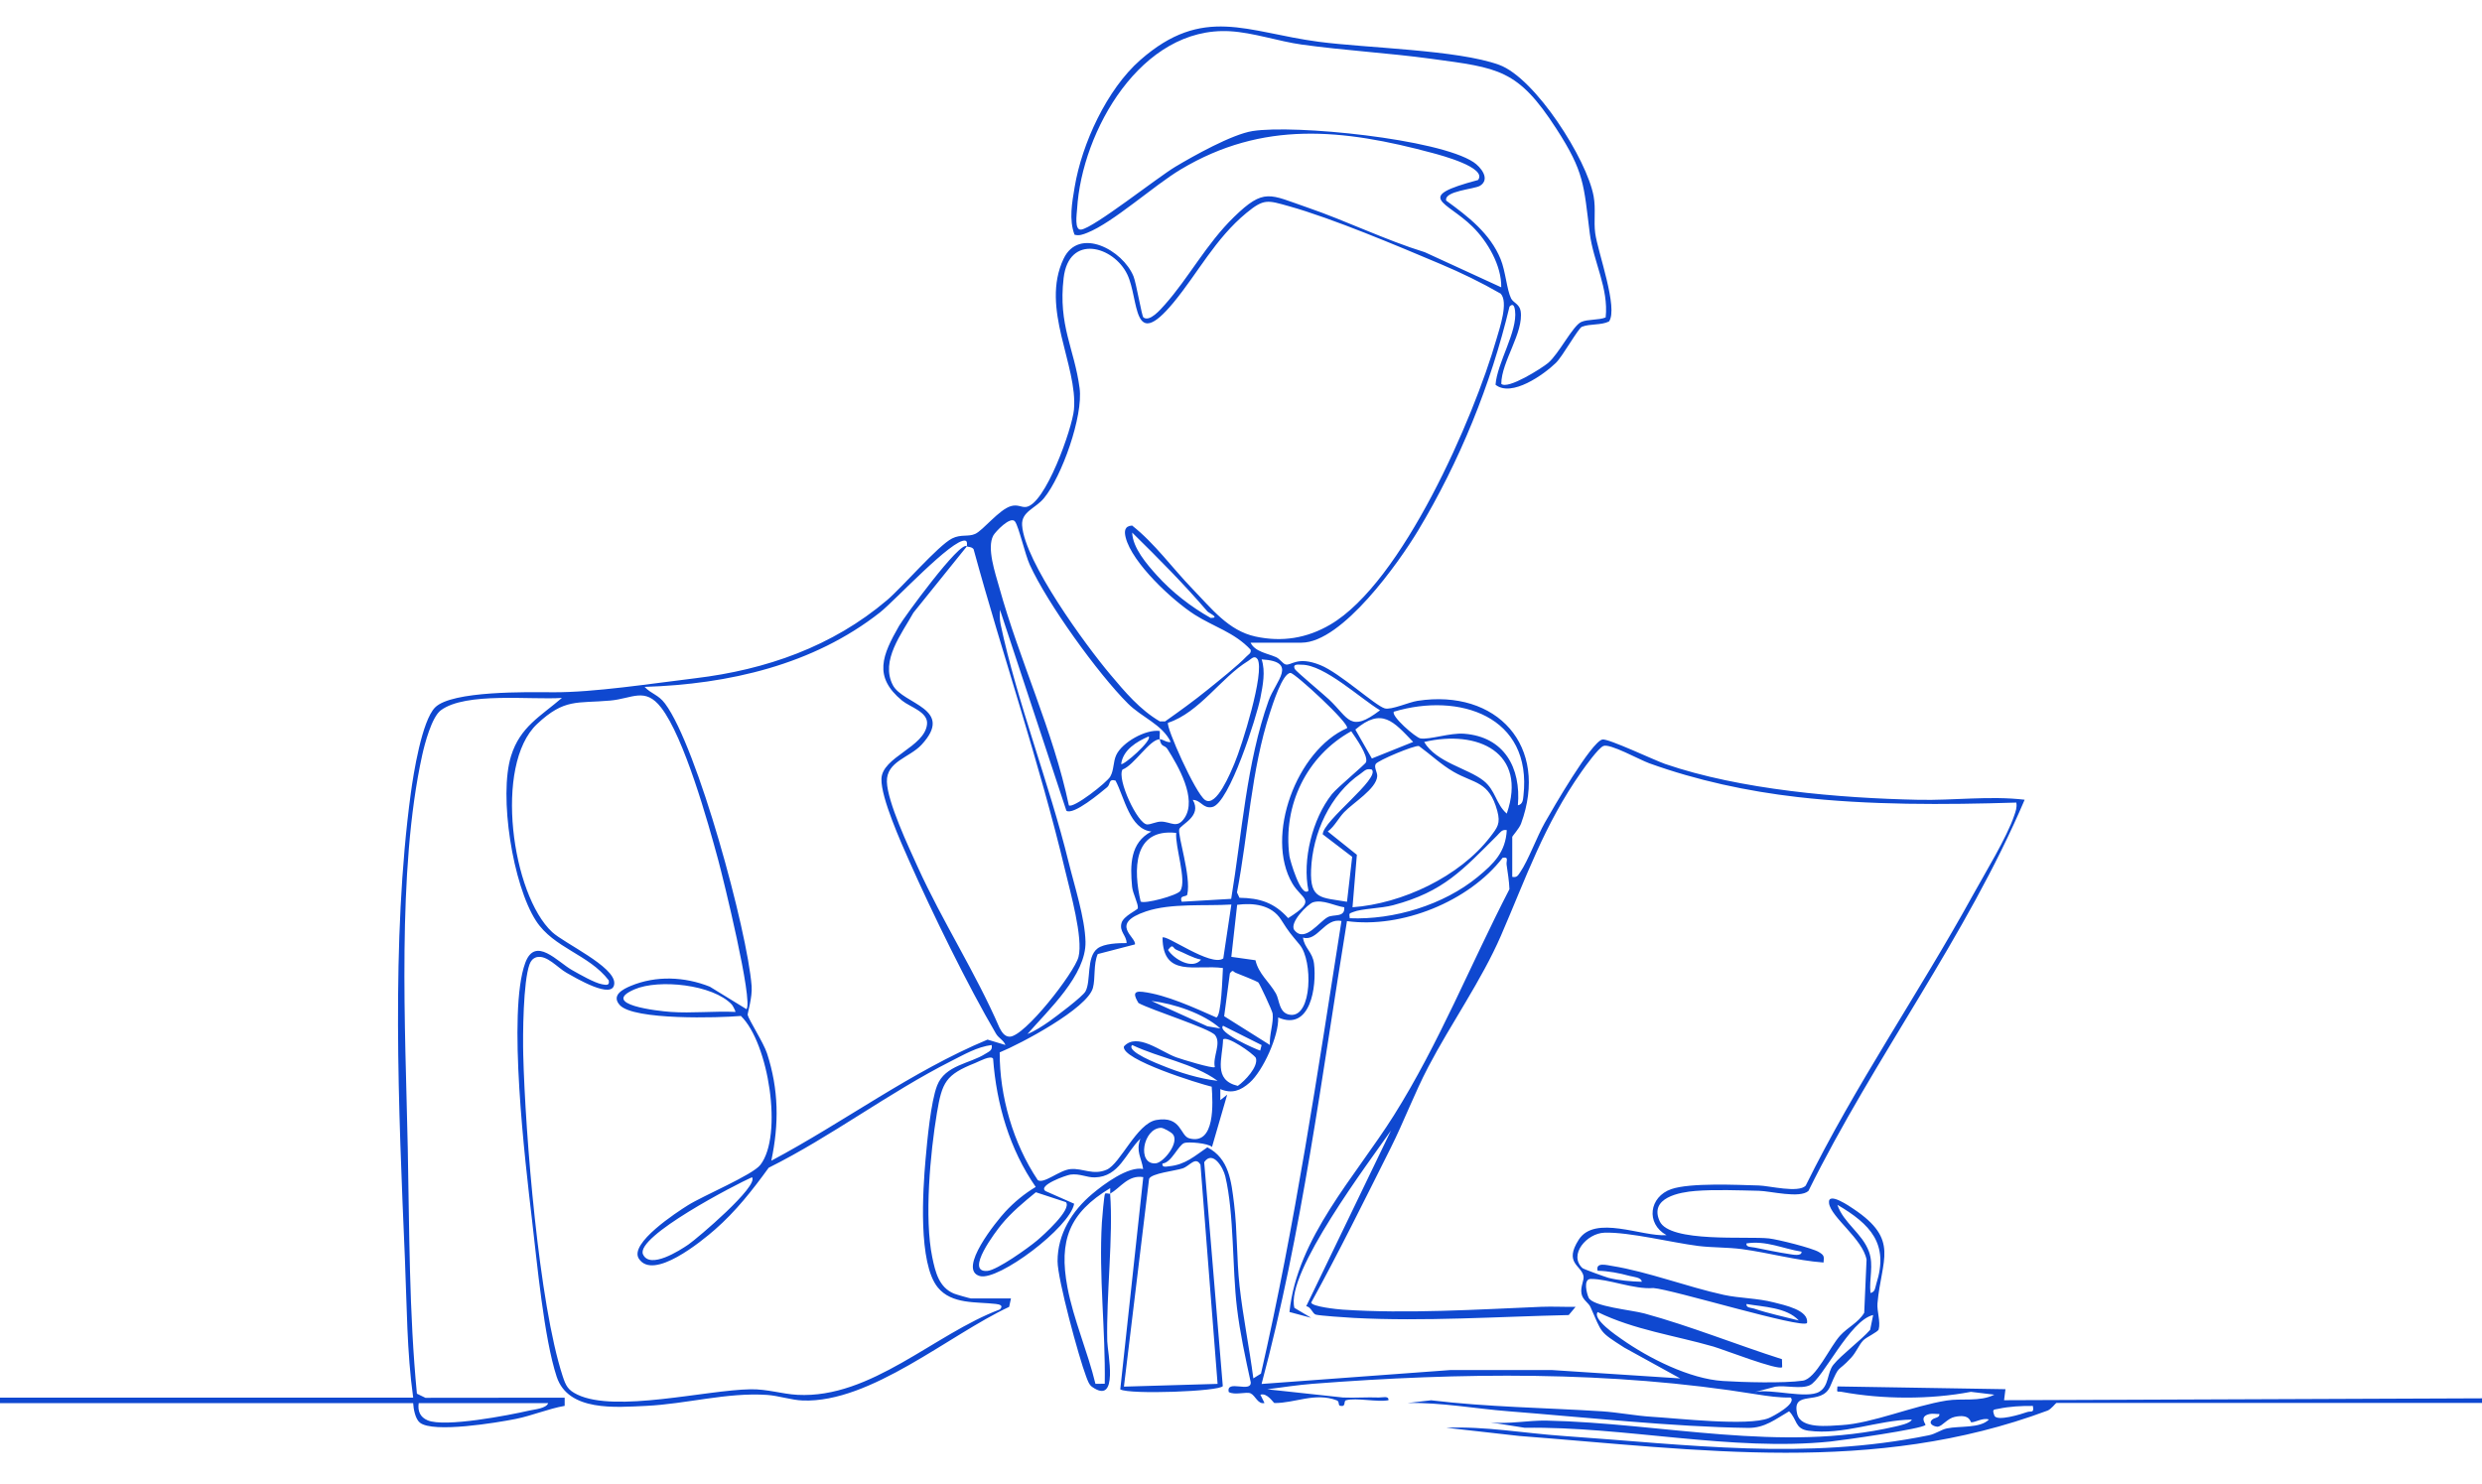 <svg width="562" height="336" viewBox="0 0 562 336" fill="none" xmlns="http://www.w3.org/2000/svg">
<g clip-path="url(#clip0_1886_1147)">
<path d="M251.366 270.35C252.102 279.983 250.468 293.341 250.717 303.754C250.773 306.237 253.437 318.422 247.262 314.067C246.563 313.575 246.214 312.464 245.915 311.678C244.274 307.36 239.471 289.729 239.465 285.636C239.459 279.441 242.758 274.218 247.33 270.369C249.963 268.154 255.495 264.055 258.845 264.735C258.427 262.052 257.142 260.729 258.221 257.872C254.84 261.11 253.456 266.494 247.917 266.638C246.064 266.688 244.517 265.727 242.378 266.008C241.436 266.133 234.862 268.472 236.746 269.745L243.22 272.602C242.284 277.974 226.055 290.128 221.875 288.986C216.661 287.558 225.755 276.415 227.645 274.393C229.685 272.209 231.961 270.331 234.519 268.803C228.618 260.305 225.624 250.054 224.869 239.766C224.377 238.886 221.645 240.409 220.815 240.733C214.129 243.397 213.324 245.051 212.151 252.032C210.636 261.073 209.263 275.94 211.097 284.738C211.796 288.107 212.607 291.526 215.987 292.948C216.443 293.142 219.661 294.059 219.867 294.059H228.911L228.5 295.962C214.927 302.282 197.2 317.705 181.794 317.168C179.236 317.081 176.249 316.07 173.704 315.902C164.579 315.29 155.353 317.967 146.259 318.385C139.454 318.697 128.676 319.72 126.05 311.784C123.181 303.093 121.59 285.829 120.455 276.202C118.927 263.181 114.841 229.172 118.933 218.06C121.204 211.89 126.268 217.861 129.543 219.695C131.215 220.637 134.62 222.602 136.317 222.902C137.227 223.064 138.101 223.289 137.832 222.003C133.317 216.114 125.383 214.729 121.366 208.527C116.126 200.441 112.895 180.245 115.727 171.18C117.785 164.579 122.389 162.239 127.235 158.053C120.324 158.546 105.435 156.655 99.803 160.867C97.763 162.395 96.16 168.447 95.599 171.011C89.829 197.259 91.788 233.003 92.331 260.031C92.705 278.592 92.617 297.153 94.401 315.621L96.329 316.557L127.859 316.526V318.379C124.123 319.04 120.486 320.6 116.775 321.342C112.571 322.185 98.063 324.593 95.069 322.178C94.027 321.336 93.628 319.084 93.553 317.767H-63V316.519H93.559C92.112 306.156 92.131 295.519 91.682 285.018C90.253 251.439 88.513 212.888 93.017 179.653C93.615 175.223 95.53 163.206 98.524 160.205C102.323 156.399 119.594 156.736 125.089 156.774C134.495 156.842 147.476 154.796 157.418 153.604C173.461 151.676 188.499 146.411 200.855 135.91C204.311 132.978 212.426 123.532 215.582 121.941C217.572 120.937 219.237 121.617 220.796 120.918C222.599 120.119 226.217 115.396 228.899 114.623C230.446 114.18 231.232 114.916 232.267 114.816C236.658 114.41 242.802 96.972 243.176 92.767C244.074 82.666 235.492 69.851 240.831 58.596C244.305 51.277 254.223 56.593 256.662 62.582C257.285 64.117 258.527 71.579 258.901 71.879C260.304 73.008 262.812 70.057 263.735 69.021C269.136 62.975 273.135 55.251 279.409 49.143C286.271 42.461 287.493 44.065 295.97 46.966C304.877 50.017 313.578 54.322 322.622 57.117L339.925 65.066C340.025 60.155 336.837 54.684 333.407 51.315C327.45 45.462 319.984 44.695 334.673 40.764C336.869 37.95 326.165 35.137 324.462 34.675C304.01 29.166 285.953 27.263 267.377 38.356C261.202 42.05 252.077 50.379 246.189 52.718C245.247 53.093 244.336 53.461 243.301 53.149C242.022 49.711 242.746 45.88 243.332 42.374C244.973 32.522 250.63 20.225 258.208 13.581C272.448 1.096 282.31 7.298 298.527 9.45C309.468 10.904 330.039 11.26 339.451 14.685C347.647 17.667 359.33 36.097 360.845 44.445C361.375 47.359 360.833 50.048 361.207 52.818C361.775 57.061 366.49 69.845 364.319 72.808C362.486 73.7 360.047 73.27 358.194 74.006C357.365 74.337 353.834 80.676 352.331 82.148C349.612 84.812 342.27 90.053 338.634 87.133C339.002 82.129 343.649 75.085 343.056 70.362C342.95 69.508 342.669 68.51 341.802 69.427C337.561 87.177 330.494 104.503 321.094 120.157C316.79 127.319 303.904 145.543 294.704 145.543H283.164C284.169 147.615 286.963 147.952 288.934 148.819C289.795 149.2 290.45 150.304 291.092 150.472C292.402 150.822 293.687 148.488 298.976 150.628C303.386 152.406 311.451 159.856 313.559 160.424C315.05 160.829 318.973 159.02 320.969 158.714C338.939 155.957 350.847 168.928 344.41 186.528C344.01 187.626 342.42 189.348 342.42 189.529V198.576C343.468 198.782 343.692 198.301 344.204 197.552C346.056 194.845 347.996 189.479 349.799 186.303C351.601 183.128 360.278 168.085 362.816 167.474C364.089 167.168 374.599 172.172 377.025 173.008C394.041 178.848 416.452 180.757 434.397 181.131C442.456 181.3 450.552 180.177 458.442 181.112C445.213 212.171 424.442 239.46 409.485 269.708C407.52 271.467 400.889 269.732 398.276 269.676C393.804 269.577 388.284 269.358 383.911 269.708C380.35 269.988 373.376 271.217 375.796 276.552C378.048 281.506 395.75 279.902 400.584 280.464C402.599 280.701 410.289 282.61 411.849 283.546C413.046 284.27 413.052 284.525 412.903 285.917C406.678 285.455 400.571 283.708 394.421 282.884C391.178 282.454 387.604 282.554 384.535 282.167C378.503 281.406 368.916 278.979 363.303 279.16C359.28 279.291 355.107 284.176 358.313 287.183C358.544 287.402 363.502 289.205 364.213 289.386C366.49 289.966 369.372 290.228 371.736 290.278C371.73 289.28 369.79 289.167 369.01 288.955C366.677 288.319 364.182 287.832 361.756 287.782C361.226 285.773 363.814 286.503 365.031 286.697C373.083 287.988 382.009 291.426 390.298 293.241C393.86 294.021 397.896 293.971 401.682 294.957C403.946 295.544 409.678 296.685 409.16 299.636C407.819 300.909 378.684 292.012 374.374 291.7C370.002 292.056 364.182 289.61 360.203 289.635C358.388 289.648 359.317 293.029 359.716 293.884C360.671 295.899 369.422 296.654 372.36 297.459C382.726 300.292 393.23 304.54 403.49 307.81L403.54 309.619C402.717 310.468 390.149 305.582 387.947 304.946C379.183 302.425 370.027 301.171 361.762 297.141C360.508 298.744 366.103 302.506 367.176 303.261C373.333 307.604 382.595 312.271 390.111 312.745C394.714 313.038 403.846 313.294 408.2 312.676C411.181 312.252 414.269 305.083 416.67 302.457C418.448 300.516 420.774 299.555 422.115 297.297L422.646 285.268C421.772 280.557 414.581 275.666 414.15 272.49C413.764 269.639 419.059 273.357 419.714 273.794C430.18 280.794 426.001 285.156 425.116 295.169C424.966 296.879 425.858 299.349 425.39 301.059C425.228 301.664 422.577 302.812 421.86 303.586C420.899 304.621 420.313 306.212 419.178 307.454C415.834 311.091 416.658 308.677 414.425 313.93C412.454 318.572 405.561 314.492 406.946 320.238C407.776 323.682 414.057 322.908 417.001 322.74C423.937 322.34 433.112 318.404 440.753 317.175C444.265 316.607 448.263 317.53 451.587 315.846L446.267 315.203C437.079 316.969 426.213 316.925 416.982 315.203C415.959 315.016 415.903 315.609 416.046 313.98L454.095 314.604L453.783 317.1L622.224 316.438L625 317.717H465.634C465.503 317.717 464.455 319.14 463.625 319.452C424.261 334.151 384.653 328.299 344.01 325.198L327.475 323.339C336.351 322.971 345.158 324.587 353.99 325.198C382.227 327.157 408.767 330.776 436.773 325.036C438.314 324.718 439.543 323.763 440.84 323.488C443.709 322.877 448.363 323.52 450.352 321.473C449.036 320.987 447.252 322.147 446.342 322.103C446.117 322.091 446.154 320.107 442.587 320.881C440.965 321.23 439.817 322.933 438.825 323.095C438.414 323.164 436.736 322.721 437.26 321.785C437.734 320.93 439.231 321.249 439.125 320.225C438.426 320.257 437.615 320.076 436.948 320.225C434.397 320.774 436.106 322.528 435.994 322.696C435.382 323.601 417.076 326.19 414.481 326.458C392.12 328.761 367.812 323.002 345.264 323.345L337.461 322.11C341.565 322.571 346.194 321.635 350.142 321.717C376.252 322.253 403.378 329.054 429.17 323.058C430.031 322.858 432.594 322.34 432.894 321.486C425.166 321.598 417.331 325.067 409.478 324.006C406.372 323.588 406.983 321.486 405.106 319.614C402.05 321.361 399.617 323.426 395.812 323.37C378.728 323.139 358.849 320.955 341.528 319.602C334.006 319.015 326.39 317.586 318.755 317.73L324.051 317.118C336.887 318.666 349.836 318.797 362.723 319.614C366.272 319.839 370.42 320.637 373.963 320.849C380.05 321.217 395.781 323.021 400.465 321.168C401.476 320.768 406.896 317.867 405.455 316.494C402.892 316.544 400.278 316.176 397.758 315.771C364.656 310.393 330.706 310.804 297.242 313.381C293.855 313.643 290.325 314.192 286.95 314.629L304.103 316.488C306.798 316.601 309.517 316.382 312.212 316.488C312.973 316.519 314.532 316.014 314.383 317.106C311.744 317.58 307.116 316.482 304.808 317.106C304.103 317.293 304.914 318.659 303.473 318.372C302.925 318.273 303.367 317.405 302.7 317.143C297.822 315.247 293.076 317.811 288.56 317.736C288.366 317.736 286.932 315.34 285.391 315.858L286.321 317.73C284.811 318.104 284.281 316.058 283.177 315.552C282.21 315.109 279.547 316.051 278.212 315.234C277.613 312.327 283.308 315.509 283.208 313.063C281.998 307.51 280.769 301.851 280.089 296.205C278.992 287.127 279.472 274.955 277.445 266.407C276.964 264.373 274.594 260.405 272.667 263.194L276.877 313.905C276.122 315.116 255.801 315.864 253.661 314.648L258.87 266.576C255.452 266.026 253.724 268.965 251.385 270.319C251.354 269.907 251.416 269.483 251.385 269.071C242.085 274.68 239.696 280.925 241.704 291.551C243.083 298.844 246.307 306.156 248.041 313.394L250.15 313.369C250.337 301.234 248.784 288.993 249.501 276.839C249.557 275.847 250.013 270.612 250.206 270.35C250.387 270.107 251.21 270.425 251.397 270.319L251.366 270.35ZM363.571 71.879C364.288 65.284 360.783 59.263 359.972 52.843C358.587 41.794 358.762 38.999 352.431 29.191C343.68 15.646 339.401 15.39 324.026 13.306C314.345 11.99 304.49 11.441 294.797 10.099C289.514 9.369 283.807 7.373 278.493 7.073C258.421 5.944 244.96 29.659 243.887 47.309C243.819 48.476 243.22 52.219 244.817 51.995C247.711 51.583 262.088 40.178 266.142 37.757C270.197 35.336 278.967 30.407 283.638 29.677C293.194 28.18 325.704 31.431 333.669 36.734C335.247 37.782 337.542 40.533 335.147 42.056C333.887 42.861 326.901 43.222 327.463 45.431C332.415 49.031 337.386 52.837 339.788 58.689C340.892 61.378 341.185 65.59 342.145 67.561C342.638 68.572 344.067 68.853 344.316 70.431C345.077 75.266 339.956 81.886 339.937 86.927C341.397 88.294 349.113 83.383 350.516 82.217C352.961 80.183 356.124 73.763 358.045 72.914C359.554 72.247 361.918 72.546 363.571 71.891V71.879ZM339.775 66.488C335.39 63.961 330.862 61.771 326.196 59.8C316.541 55.726 301.658 49.43 291.884 46.704C287 45.344 286.221 44.938 282.229 48.22C275.18 54.029 271.245 61.827 265.718 68.516C256.3 79.902 257.971 67.804 255.246 62.139C252.164 55.732 242.022 52.856 240.837 62.969C239.571 73.719 243.276 78.947 244.455 87.907C245.291 94.233 240.432 107.891 236.396 112.807C234.463 115.165 231.232 115.852 231.437 118.959C231.98 127.176 245.79 146.08 251.385 152.725C254.74 156.711 258.077 160.704 262.631 163.375H263.81C267.097 161.054 270.371 158.689 273.496 156.156C275.792 154.297 280.407 150.622 282.235 148.675C282.659 148.22 283.383 147.939 283.177 147.134C279.534 143.223 274.806 141.944 270.509 139.205C265.525 136.023 256.319 127.488 254.884 121.704C254.535 120.3 254.628 119.121 256.343 119.021C261.514 123.083 265.488 128.704 270.06 133.408C274.289 137.763 278.15 142.829 284.268 144.152C290.281 145.456 295.92 144.551 301.215 141.451C317.52 131.899 333.712 94.695 338.852 76.776C339.551 74.349 341.628 68.391 339.775 66.475V66.488ZM262.593 167.405C263.317 167.393 264.196 168.247 265.088 168.023C263.13 164.03 258.564 162.489 255.402 159.332C248.578 152.525 237.132 136.615 233.171 127.899C232.111 125.572 230.689 119.308 229.841 118.123C228.849 116.731 225.35 120.462 224.907 121.286C223.391 124.112 225.368 129.827 226.242 132.959C230.845 149.586 238.461 165.452 242.022 182.385C243.058 183.146 250.63 177.213 251.403 175.865C252.27 174.337 252.021 172.559 252.757 170.98C254.092 168.129 259.387 165.115 262.6 165.54C262.681 166.139 262.5 166.85 262.6 167.411C260.304 167.449 256.774 173.332 254.173 174.274C252.844 176.427 257.597 186.615 259.743 186.703C260.585 186.74 261.751 186.066 262.911 186.066C265.107 186.066 266.529 187.788 268.232 185.212C271.095 180.882 266.772 173.457 264.371 169.67C263.679 168.578 262.949 169.371 262.6 167.411L262.593 167.405ZM273.422 138.493C268.076 132.273 262.219 126.352 256.362 120.612C256.468 124.075 259.68 127.775 261.951 130.301C265.369 134.095 269.704 137.458 274.145 139.947C276.359 139.966 273.69 138.805 273.422 138.493ZM218.931 123.732C218.857 123.669 219.212 122.552 218.551 122.434C215.669 121.916 202.583 136.079 199.265 138.687C184.133 150.585 164.928 154.958 145.954 155.557C147.507 157.186 149.06 157.292 150.588 159.338C157.886 169.102 169.225 210.711 170.192 223.326C170.386 225.853 169.232 229.509 169.294 229.834C169.481 230.832 172.906 236.166 173.679 238.556C176.342 246.754 176.417 254.478 174.646 262.863C191.15 254.097 206.313 242.667 223.609 235.436L227.658 236.653C227.277 235.598 226.104 235.093 225.531 234.107C219.125 223.208 211.097 206.743 205.92 195.076C204.018 190.796 199.496 180.738 199.583 176.427C199.683 171.417 209.438 169.208 209.912 163.974C210.162 161.216 206.045 160.124 204.273 158.671C197.649 153.23 199.814 148.345 203.575 141.744C204.567 140.003 217.472 122.253 218.931 123.725L206.825 138.755C204.242 143.441 199.284 149.605 202.165 155.152C204.448 159.544 216.299 160.417 208.658 168.666C205.958 171.579 200.693 172.434 200.818 177.038C200.943 181.643 205.758 191.837 207.791 196.323C213.405 208.702 220.89 220.219 226.298 232.716C226.772 233.621 227.396 234.744 228.581 234.775C231.968 234.85 243.295 220.25 244.205 216.713C245.303 212.451 242.322 201.926 241.205 197.216C235.392 172.746 227.059 148.557 220.447 124.368C220.035 123.788 219.112 123.881 218.925 123.732H218.931ZM241.455 183.577L226.423 138.088C226.366 139.186 226.335 140.278 226.566 141.37C230.284 158.951 237.594 177.419 241.96 195.219C243.276 200.591 245.665 207.891 245.79 213.256C245.971 220.824 237.313 228.798 232.648 234.163C234.207 233.583 236.215 232.273 237.581 231.306C239.109 230.227 245.116 225.722 245.777 224.53C247.093 222.178 245.915 216.763 248.516 214.791C250.012 213.662 253.243 213.568 255.096 213.574C255.096 211.859 253.406 210.998 253.942 209.039C254.385 207.416 257.578 206.094 257.641 205.688C257.791 204.709 256.487 202.369 256.337 200.797C255.876 195.887 255.894 190.833 260.703 188.312C255.807 187.763 254.622 180.62 252.589 176.776C250.967 176.296 251.472 177.625 250.692 178.274C249.32 179.415 243.033 184.737 241.436 183.589L241.455 183.577ZM264.483 163.687C263.922 164.492 270.671 179.69 272.866 181.169C275.442 182.909 278.642 174.948 279.547 172.821C281.15 169.052 286.439 152.275 284.755 149.293C284.031 148.282 283.345 149.243 282.615 149.686C276.478 153.442 271.613 161.341 264.483 163.687ZM278.779 203.561C281.212 188.868 282.235 172.746 287.244 158.689C288.853 154.172 294.042 149.842 285.672 149.324C286.582 152.045 285.94 155.245 285.385 158.084C284.593 162.146 278.362 181.967 274.482 182.766C272.38 183.196 271.974 181.194 270.078 181.144C272.28 184.843 267.34 186.709 267.022 187.782C266.61 189.192 269.76 198.445 268.837 202.569C268.694 203.224 266.928 202.587 267.583 204.216L278.773 203.561H278.779ZM300.922 158.396C305.432 162.657 305.644 166.051 312.48 160.854C307.996 158.165 299.887 150.528 294.735 150.535C294.005 150.535 292.645 150.266 293.163 151.489C293.363 151.97 299.731 157.267 300.922 158.396ZM305.008 164.897C305.7 163.918 293.207 152.4 292.215 152.4C290.375 152.4 288.117 159.687 287.531 161.472C283.277 174.474 282.672 188.699 280.089 202.101L280.651 203.317C285.285 203.374 288.547 204.44 291.678 207.922C298.409 203.667 294.835 203.848 292.627 200.073C286.345 189.348 293.618 169.882 305.008 164.903V164.897ZM169.026 228.542C170.585 226.739 163.768 198.981 162.614 194.72C160.281 186.085 154.898 166.931 149.69 160.23C146.041 155.532 143.172 158.215 138.144 158.658C130.61 159.326 127.834 158.121 121.615 163.961C111.735 173.251 115.939 202.675 125.033 211.091C127.803 213.649 139.142 218.847 139.092 222.646C139.036 226.72 130.017 221.267 128.295 220.313C126.256 219.177 123.792 216.139 121.447 216.781C120.63 217.062 120.187 217.605 119.9 218.397C118.459 222.365 118.365 234.282 118.478 238.868C118.933 256.874 122.008 295.151 127.41 311.665C128.133 313.868 128.607 314.804 130.734 315.827C139.367 320.001 159.913 314.779 169.936 314.623C173.791 314.56 177.035 315.696 180.571 315.883C197.263 316.763 211.59 302.082 226.41 296.542C227.277 295.65 226.366 295.406 225.487 295.3C221.096 294.782 215.526 295.438 212.357 291.576C207.866 286.104 208.952 269.564 209.575 262.551C209.95 258.315 210.76 249.53 212.195 245.831C213.998 241.182 219.661 240.883 223.111 238.656C223.94 238.119 224.795 237.907 224.539 236.659C221.221 237.096 218.32 238.812 215.389 240.29C201.192 247.478 188.324 257.342 174.053 264.454C170.404 269.502 166.593 274.349 161.871 278.473C158.865 281.094 147.893 290.122 144.644 285.024C142.442 281.562 153.258 274.524 155.74 272.964C159.271 270.743 170.361 266.12 172.163 263.812C177.34 257.186 174.053 236.185 167.76 230.077C162.807 230.514 143.446 231.075 140.327 227.606C138.344 225.398 141.057 224.006 142.841 223.264C148.542 220.893 155.017 221.174 160.718 223.445L169.026 228.542ZM343.686 182.379C344.821 182.142 344.846 181.15 344.952 180.22C347.004 162.127 330.332 156.755 315.618 161.172C314.888 162.121 320.52 167.043 321.631 167.224C323.72 167.561 328.323 165.92 331.517 166.164C340.599 166.856 344.435 173.856 343.692 182.379H343.686ZM319.978 168.023C315.53 163.387 312.904 160.124 306.892 165.222L310.634 171.773L319.978 168.023ZM296.275 201.714C294.835 194.782 297.161 185.449 301.571 179.871C302.775 178.349 309.149 173.102 309.318 172.602C309.829 171.061 306.966 167.093 305.962 165.602C295.895 171.174 290.437 182.335 291.965 193.865C292.084 194.751 294.566 203.442 296.275 201.714ZM253.867 173.02C254.298 173.488 260.978 167.667 260.092 166.781C257.416 167.923 254.285 169.795 253.867 173.02ZM341.179 184.251C345.95 170.375 334.592 165.178 322.473 168.035C325.242 172.69 332.29 173.963 335.877 176.77C338.684 178.96 338.69 182.092 341.172 184.251H341.179ZM306.255 205.464C317.451 204.659 330.5 198.545 337.424 189.535C339.089 187.364 339.813 186.497 339.021 183.608C337.174 176.857 333.85 177.513 329.128 174.786C326.271 173.133 323.938 170.874 321.294 168.953C320.29 168.728 311.994 172.209 311.507 173.014C311.046 173.775 311.906 174.905 311.844 175.797C311.644 178.654 306.417 181.774 304.365 183.926C303.049 185.305 302.207 187.121 300.648 188.306L307.235 193.578L306.249 205.464H306.255ZM456.577 181.755C440.266 182.26 423.244 182.367 406.996 180.501C395.663 179.203 384.179 176.726 373.464 172.864C371.212 172.053 364.5 168.291 363.035 168.946C361.899 169.458 359.03 173.432 358.138 174.705C349.562 186.896 345.582 198.713 339.844 211.934C335.465 222.016 328.504 231.867 323.39 241.644C320.233 247.677 317.863 254.06 314.894 259.975C309.012 271.698 303.211 283.49 296.893 294.988C297.074 295.912 302.762 296.504 304.041 296.592C318.593 297.559 334.467 296.561 348.982 295.949C351.57 295.843 354.184 296.005 356.766 295.949L355.207 297.815C339.32 298.17 322.392 299.306 306.53 298.463C305.002 298.382 298.708 297.964 297.91 297.709C297.167 297.465 296.856 295.955 295.77 295.812L314.963 256.019C310.054 263.1 290.974 288.312 293.094 296.192L296.88 298.439L291.972 297.122C293.718 280.283 306.885 266.476 315.611 252.6C325.841 236.335 332.97 218.41 341.784 201.365C341.715 199.512 341.397 197.659 341.141 195.831C341.016 194.938 341.728 193.99 340.243 194.258C332.596 204.178 317.352 210.305 304.995 208.602C299.282 243.628 294.853 279.141 285.659 313.419L328.355 310.274H351.483L380.456 312.165L367.794 305.189C361.987 301.471 362.816 301.989 360.134 296.005C359.698 295.032 358.375 294.408 358.107 292.998C357.783 291.338 358.787 289.935 358.537 288.899C357.957 286.516 354.115 285.992 357.471 280.751C361.132 275.029 371.854 280.133 377.343 279.721C372.59 277.088 373.426 271.005 378.447 269.29C382.739 267.823 393.299 268.335 398.264 268.472C400.646 268.541 407.214 270.232 408.861 268.516C420.038 245.812 434.497 224.911 446.685 202.781C449.379 197.883 454.413 189.66 456.072 184.719C456.409 183.72 456.746 182.872 456.558 181.774L456.577 181.755ZM310.615 174.274C309.305 173.956 308.95 174.618 308.108 175.192C301.178 179.908 297.186 188.737 296.868 197.022C296.612 203.779 299.163 203.218 305.002 204.222L306.174 194.04L299.506 188.943C299.575 185.854 312.617 176.277 310.615 174.274ZM341.185 188C340.068 187.763 339.657 188.574 338.989 189.23C331.186 196.985 326.914 201.939 315.456 204.996C312.661 205.744 308.233 205.769 306.399 206.543C305.501 206.924 305.457 206.711 305.625 207.953C315.593 208.359 326.876 204.946 334.611 198.582C338.284 195.556 340.917 192.967 341.179 188H341.185ZM266.33 188.624C256.499 187.551 256.624 197.053 258.277 204.16C259.038 204.809 266.635 202.806 267.284 201.726C268.743 199.299 266.036 191.7 266.33 188.618V188.624ZM304.384 205.47C302.176 205.145 299.575 203.667 297.348 204.328C296.126 204.696 291.797 209.045 293.101 210.661C295.471 213.593 298.702 208.702 300.679 207.679C302.008 206.992 304.584 207.847 304.384 205.464V205.47ZM278.811 204.846C272.823 205.22 265.151 204.49 259.481 206.406C251.048 209.257 257.323 212.196 256.986 213.874L248.559 216.064C247.555 218.366 248.06 221.529 247.474 223.713C246.233 228.399 231.026 236.434 226.36 238.331C226.323 248.239 229.41 258.939 234.987 267.262C236.384 268.179 239.87 264.985 242.403 264.76C245.21 264.51 247.486 266.239 250.593 264.891C253.699 263.543 257.379 254.428 261.814 253.642C267.521 252.631 267.197 257.223 269.274 257.791C275.237 259.426 274.613 249.693 274.37 246.099C271.638 245.462 253.767 239.935 254.491 236.977C257.472 233.696 262.88 238.206 266.355 239.454C267.508 239.872 274.663 242.081 275.074 241.657C274.538 239.348 276.609 236.303 275.131 234.419C273.933 232.891 260.423 228.654 257.784 227.144C256.836 225.541 256.375 224.337 258.72 224.618C264.109 225.273 270.403 228.224 275.393 230.408C276.571 230.339 276.796 220.912 276.908 219.227C270.783 218.372 263.317 221.517 263.23 212.333C263.984 211.516 274.195 219.052 276.989 217.056L278.817 204.852L278.811 204.846ZM284.275 217.461C284.998 220.587 287.35 222.278 288.909 224.998C289.739 226.439 289.545 229.578 292.252 229.827C297.099 230.277 297.292 217.605 294.311 213.98C292.071 211.26 292.04 211.366 290.057 208.253C287.917 204.896 283.769 204.428 280.127 204.908L278.811 216.694L284.281 217.461H284.275ZM303.754 208.583C299.949 207.753 298.353 213.319 295.034 212.327C295.365 214.741 297.211 215.577 297.535 218.235C298.159 223.351 296.774 233.639 289.414 230.42C289.614 234.544 285.953 242.555 282.959 245.182C280.9 246.991 278.96 247.752 276.316 246.648V249.144L277.875 247.902L274.432 259.75C273.528 258.864 269.018 258.54 268.17 258.845C266.772 259.344 265.288 263.319 263.217 263.5C263.042 264.479 264.103 264.186 264.764 264.117C268.432 263.749 270.527 261.778 273.384 259.831C278.312 262.364 278.804 267.561 279.422 272.54C280.183 278.661 279.996 285.124 280.676 291.251C281.455 298.245 282.89 305.183 283.794 312.152L285.522 311.079C293.263 277.276 298.371 242.861 303.748 208.589L303.754 208.583ZM271.95 217.324C269.972 216.919 268.22 215.821 266.373 215.091C265.531 214.76 265.668 213.506 264.477 215.134C265.799 217.212 270.01 219.707 271.95 217.324ZM284.898 222.465C284.693 222.266 280.607 220.606 279.846 220.325C279.204 220.094 279.241 219.439 278.486 220.419L277.189 230.139L287.543 236.653C287.35 234.463 288.429 231.599 288.161 229.54C288.073 228.879 285.223 222.765 284.898 222.459V222.465ZM165.708 227.5C161.454 222.958 149.178 221.667 143.652 224.062C135.755 227.481 148.885 228.954 151.885 229.166C156.657 229.503 161.734 228.941 166.537 229.166C166.612 229.11 165.957 227.762 165.708 227.5ZM276.316 232.909C272.523 229.509 265.806 227.276 260.722 226.683L273.378 232.417L276.309 232.909H276.316ZM285.666 236.672L276.939 232.298C275.455 233.745 284.399 237.645 285.347 237.919L285.666 236.672ZM276.939 235.411C276.84 239.648 274.588 244.558 280.276 245.918C281.836 244.839 285.017 241.538 284.362 239.573C283.614 238.468 277.806 234.457 276.939 235.411ZM275.692 244.764C270.265 240.796 262.525 239.604 256.362 236.665C254.853 238.113 262.469 241.02 263.23 241.332C267.041 242.892 271.606 244.302 275.692 244.77V244.764ZM265.531 256.818C265.144 256.375 263.485 255.433 262.911 255.414C258.789 255.489 257.373 263.799 261.683 263.456C263.479 263.312 267.178 258.689 265.537 256.818H265.531ZM275.698 313.4L271.825 263.774C270.696 261.784 269.417 264.049 267.777 264.604C266.136 265.159 260.597 265.721 260.186 266.994L254.491 314.024L275.704 313.4H275.698ZM170.273 266.607C166.681 268.191 143.746 280.064 145.604 284.082C147.176 287.489 153.888 283.209 155.884 281.836C157.88 280.464 171.901 268.572 170.273 266.6V266.607ZM241.367 272.247L234.55 270.007C231.805 272.253 229.055 274.524 226.791 277.276C225.506 278.835 218.345 288.213 223.553 287.82C225.78 287.651 232.828 282.604 234.812 280.938C236.165 279.802 242.765 273.906 241.361 272.247H241.367ZM423.525 292.811C424.642 292.617 424.592 291.544 424.86 290.721C427.748 281.668 423.519 277.244 416.04 272.846C417.412 276.97 421.704 279.322 423.194 283.471C424.311 286.578 423.195 289.554 423.525 292.805V292.811ZM407.919 283.458C403.628 282.772 399.954 280.894 395.45 281.587C395.288 282.491 396.629 282.392 397.303 282.529C399.748 283.022 402.773 283.652 405.187 284.008C405.83 284.101 408.038 284.588 407.919 283.458ZM407.302 299.044C404.557 296.055 399.224 295.974 395.457 295.313C395.313 296.23 396.542 296.143 397.197 296.361C400.478 297.478 403.958 298.176 407.302 299.044ZM397.328 315.265C400.933 314.411 409.042 316.869 411.917 315.197C414.206 313.868 413.657 310.91 415.136 309.064C416.895 306.874 421.404 303.511 423.456 301.165L424.143 297.802C418.822 298.994 412.691 312.383 409.797 313.706C407.744 314.641 404.295 313.674 402.012 314.03L397.328 315.265ZM124.123 317.767H94.807C94.551 319.583 95.125 320.937 96.84 321.66C100.745 323.301 115.178 320.519 119.875 319.439C121.035 319.171 123.655 318.99 124.129 317.761L124.123 317.767ZM460.313 318.397C457.85 318.36 454.918 318.516 452.523 319.04C451.388 319.29 451.038 319.04 451.587 320.575C452.099 321.997 457.75 320.232 458.941 319.807C459.939 319.452 460.613 320.144 460.307 318.404L460.313 318.397Z" fill="#0F48D0"/>
</g>
<defs>
<clipPath id="clip0_1886_1147">
<rect width="562" height="336" fill="white"/>
</clipPath>
</defs>
</svg>
